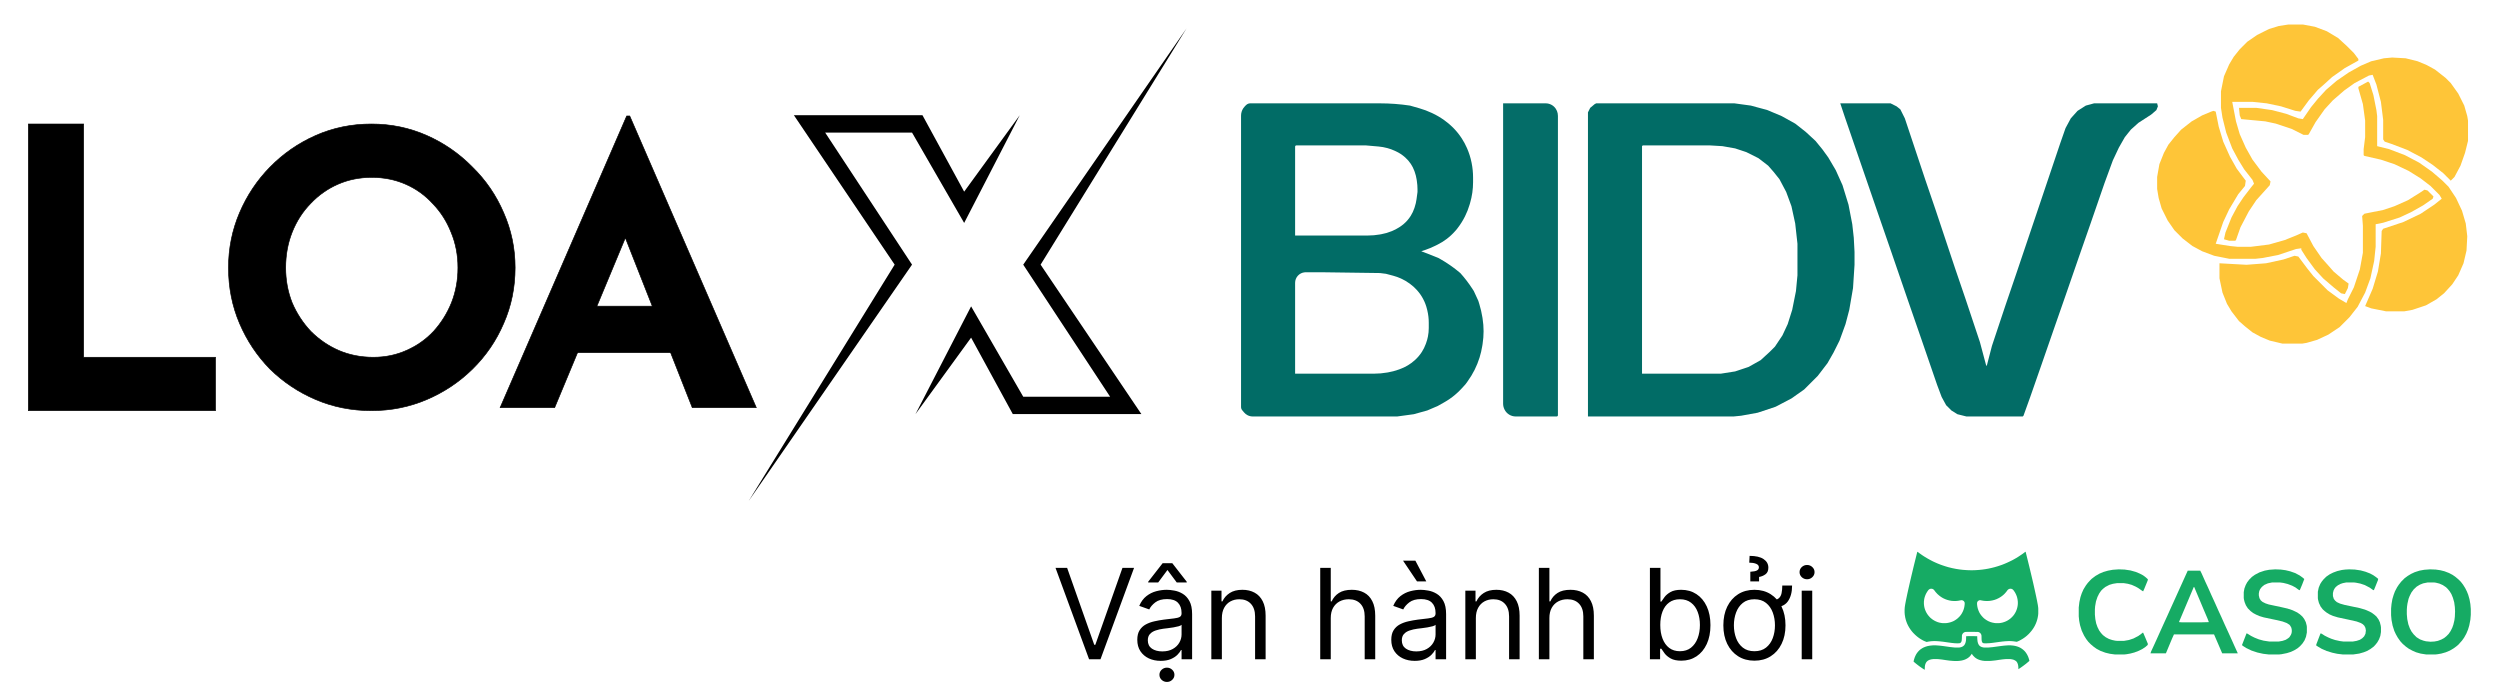 <svg width="529" height="147" viewBox="0 0 529 147" fill="none" xmlns="http://www.w3.org/2000/svg">
<path d="M195.192 24.378H167.985L189.309 55.997L158.426 105.999L192.986 55.997L174.603 28.055H192.986L204.016 47.173L215.781 24.378L204.016 40.556L195.192 24.378Z" fill="black"/>
<path d="M214.309 87.621L241.516 87.621L220.191 56.002L251.075 6L216.515 56.002L234.898 83.944L216.515 83.944L205.485 64.826L193.72 87.621L205.485 71.444L214.309 87.621Z" fill="black"/>
<path d="M6 26.242H17.694V75.599H45.598V86.89H6V26.242Z" fill="black"/>
<path d="M48.35 56.647C48.35 52.561 49.129 48.69 50.688 45.033C52.248 41.377 54.398 38.151 57.14 35.356C59.936 32.506 63.162 30.275 66.818 28.662C70.474 27.049 74.399 26.242 78.593 26.242C82.733 26.242 86.631 27.049 90.287 28.662C93.943 30.275 97.169 32.506 99.965 35.356C102.814 38.151 105.018 41.377 106.578 45.033C108.191 48.69 108.997 52.561 108.997 56.647C108.997 60.84 108.191 64.765 106.578 68.421C105.018 72.077 102.814 75.303 99.965 78.099C97.169 80.841 93.943 82.992 90.287 84.551C86.631 86.11 82.733 86.89 78.593 86.89C74.399 86.89 70.474 86.11 66.818 84.551C63.162 82.992 59.936 80.841 57.14 78.099C54.398 75.303 52.248 72.077 50.688 68.421C49.129 64.765 48.35 60.84 48.35 56.647ZM60.447 56.647C60.447 59.281 60.904 61.755 61.818 64.066C62.786 66.325 64.103 68.341 65.77 70.115C67.49 71.835 69.453 73.18 71.657 74.147C73.915 75.115 76.361 75.599 78.996 75.599C81.523 75.599 83.862 75.115 86.012 74.147C88.217 73.18 90.125 71.835 91.738 70.115C93.351 68.341 94.615 66.325 95.529 64.066C96.443 61.755 96.9 59.281 96.9 56.647C96.9 53.959 96.416 51.458 95.448 49.147C94.534 46.835 93.244 44.818 91.577 43.098C89.964 41.324 88.055 39.953 85.851 38.985C83.647 38.017 81.254 37.533 78.673 37.533C76.093 37.533 73.7 38.017 71.496 38.985C69.291 39.953 67.356 41.324 65.689 43.098C64.022 44.818 62.732 46.835 61.818 49.147C60.904 51.458 60.447 53.959 60.447 56.647Z" fill="black"/>
<path d="M105.834 86.245L132.609 24.549H133.254L160.03 86.245H146.481L129.383 42.856L137.851 37.049L117.367 86.245H105.834ZM124.141 64.792H141.964L146.077 74.631H120.512L124.141 64.792Z" fill="black"/>
<path d="M6 26.242H17.694V75.599H45.598V86.89H6V26.242Z" stroke="black" stroke-width="0.134"/>
<path d="M48.35 56.647C48.35 52.561 49.129 48.69 50.688 45.033C52.248 41.377 54.398 38.151 57.14 35.356C59.936 32.506 63.162 30.275 66.818 28.662C70.474 27.049 74.399 26.242 78.593 26.242C82.733 26.242 86.631 27.049 90.287 28.662C93.943 30.275 97.169 32.506 99.965 35.356C102.814 38.151 105.018 41.377 106.578 45.033C108.191 48.69 108.997 52.561 108.997 56.647C108.997 60.84 108.191 64.765 106.578 68.421C105.018 72.077 102.814 75.303 99.965 78.099C97.169 80.841 93.943 82.992 90.287 84.551C86.631 86.11 82.733 86.89 78.593 86.89C74.399 86.89 70.474 86.11 66.818 84.551C63.162 82.992 59.936 80.841 57.14 78.099C54.398 75.303 52.248 72.077 50.688 68.421C49.129 64.765 48.35 60.84 48.35 56.647ZM60.447 56.647C60.447 59.281 60.904 61.755 61.818 64.066C62.786 66.325 64.103 68.341 65.77 70.115C67.49 71.835 69.453 73.18 71.657 74.147C73.915 75.115 76.361 75.599 78.996 75.599C81.523 75.599 83.862 75.115 86.012 74.147C88.217 73.18 90.125 71.835 91.738 70.115C93.351 68.341 94.615 66.325 95.529 64.066C96.443 61.755 96.9 59.281 96.9 56.647C96.9 53.959 96.416 51.458 95.448 49.147C94.534 46.835 93.244 44.818 91.577 43.098C89.964 41.324 88.055 39.953 85.851 38.985C83.647 38.017 81.254 37.533 78.673 37.533C76.093 37.533 73.7 38.017 71.496 38.985C69.291 39.953 67.356 41.324 65.689 43.098C64.022 44.818 62.732 46.835 61.818 49.147C60.904 51.458 60.447 53.959 60.447 56.647Z" stroke="black" stroke-width="0.134"/>
<path d="M105.834 86.245L132.609 24.549H133.254L160.03 86.245H146.481L129.383 42.856L137.851 37.049L117.367 86.245H105.834ZM124.141 64.792H141.964L146.077 74.631H120.512L124.141 64.792Z" stroke="black" stroke-width="0.134"/>
<path d="M264.158 21.932C264.287 21.889 264.421 21.867 264.557 21.867H291.964C294.103 21.867 296.239 22.027 298.355 22.344L300.336 22.91C301.238 23.168 302.118 23.498 302.967 23.898L303.101 23.961C303.961 24.365 304.782 24.846 305.555 25.398L305.663 25.476C306.298 25.929 306.896 26.436 307.448 26.988C308.162 27.702 308.799 28.492 309.345 29.342C309.751 29.972 310.105 30.634 310.405 31.32L310.426 31.368C310.852 32.34 311.171 33.356 311.379 34.397L311.398 34.488C311.6 35.499 311.702 36.528 311.702 37.559V38.549C311.702 39.291 311.649 40.032 311.544 40.767C311.438 41.513 311.277 42.251 311.065 42.974L310.969 43.298C310.717 44.157 310.388 44.992 309.988 45.792C309.543 46.683 309.011 47.527 308.4 48.312L308.206 48.561L307.937 48.869C307.377 49.509 306.751 50.09 306.07 50.6C305.483 51.041 304.857 51.427 304.201 51.756L303.766 51.973C303.02 52.346 302.248 52.666 301.457 52.93L300.738 53.169L302.01 53.646L304.393 54.599L304.577 54.703C306.146 55.585 307.627 56.614 309.001 57.777C309.953 58.834 310.817 59.967 311.587 61.164L311.861 61.59L312.814 63.656L313.023 64.333C313.307 65.257 313.525 66.201 313.676 67.156L313.716 67.406C313.856 68.294 313.926 69.192 313.926 70.091C313.926 70.99 313.856 71.888 313.716 72.775L313.648 73.207C313.516 74.042 313.323 74.865 313.071 75.671C312.794 76.558 312.445 77.423 312.03 78.253C311.601 79.111 311.101 79.934 310.537 80.71L310.113 81.293L309.413 82.07C308.927 82.611 308.403 83.115 307.845 83.58C307.134 84.172 306.371 84.699 305.564 85.152L304.234 85.901L302.01 86.854L299.15 87.648L295.654 88.125H265.076C264.705 88.125 264.338 88.038 264.006 87.872C263.71 87.725 263.449 87.517 263.237 87.264L262.838 86.785C262.789 86.725 262.746 86.66 262.711 86.59C262.641 86.45 262.605 86.296 262.605 86.139V24.479C262.605 23.916 262.771 23.365 263.083 22.897L263.093 22.883C263.191 22.736 263.303 22.599 263.428 22.474L263.665 22.237C263.804 22.098 263.972 21.994 264.158 21.932ZM274.316 30.765C274.244 30.765 274.175 30.794 274.124 30.845C274.073 30.896 274.045 30.965 274.045 31.037V49.832H289.516C290.323 49.832 291.128 49.762 291.922 49.621L292.287 49.557C293.046 49.423 293.789 49.206 294.501 48.909L294.619 48.86C295.096 48.661 295.555 48.422 295.992 48.144L296.17 48.031C296.776 47.645 297.325 47.173 297.798 46.633C298.063 46.33 298.303 46.007 298.516 45.666C298.831 45.161 299.086 44.622 299.274 44.058L299.344 43.846C299.532 43.283 299.666 42.704 299.744 42.116L299.944 40.617V40.101C299.944 39.492 299.898 38.885 299.805 38.283L299.753 37.948C299.669 37.398 299.53 36.858 299.34 36.334L299.278 36.163C299.087 35.638 298.834 35.139 298.525 34.674C298.201 34.189 297.818 33.746 297.384 33.355L297.317 33.294C296.741 32.776 296.091 32.348 295.388 32.024L295.116 31.898C294.628 31.673 294.122 31.489 293.604 31.347L293.543 31.331C292.939 31.166 292.321 31.056 291.698 31.002L288.98 30.765H274.316ZM276.11 57.618C274.945 57.708 274.045 58.679 274.045 59.849V79.068H290.761C291.691 79.068 292.619 78.987 293.534 78.826L293.789 78.78C294.501 78.655 295.202 78.469 295.883 78.226L296.2 78.113C296.788 77.903 297.353 77.635 297.889 77.314L297.914 77.299C298.419 76.996 298.893 76.645 299.331 76.251L299.407 76.183C299.974 75.672 300.469 75.087 300.879 74.444C301.208 73.927 301.48 73.375 301.689 72.8L301.769 72.579C301.929 72.139 302.056 71.688 302.147 71.229C302.267 70.631 302.327 70.022 302.327 69.412V68.29C302.327 67.428 302.228 66.569 302.03 65.73L301.973 65.488C301.786 64.694 301.496 63.927 301.109 63.209C300.757 62.556 300.329 61.947 299.833 61.396L299.817 61.378C299.373 60.885 298.879 60.44 298.343 60.05L298.255 59.986C297.687 59.574 297.08 59.219 296.442 58.929C295.917 58.691 295.374 58.497 294.818 58.348L293.271 57.936L291.999 57.777L280.4 57.618H276.11Z" fill="#016C66"/>
<path d="M337.76 21.867H366.996L370.491 22.344L373.987 23.297L377.006 24.569L379.866 26.157L382.09 27.905L384.156 29.812L385.586 31.56L386.857 33.308L388.446 36.009L389.876 39.187L391.147 43.318L391.941 47.449L392.259 50.309L392.418 53.328V56.029L392.1 60.955L391.306 65.562L390.511 68.581L389.24 72.077L387.969 74.619L386.698 76.844L384.632 79.545L381.772 82.405L379.071 84.312L375.735 86.059L371.921 87.331L368.426 87.966L366.837 88.125H336.012V23.774L336.488 22.821L337.442 22.026L337.76 21.867ZM347.611 30.765L347.452 30.924V79.068H364.136L367.154 78.592L370.014 77.638L372.557 76.208L374.463 74.46L375.576 73.348L377.165 70.965L378.277 68.581L379.23 65.562L380.025 61.59L380.342 58.254V51.58L379.866 47.29L379.071 43.636L377.959 40.617L376.529 37.915L375.258 36.327L374.146 35.055L372.08 33.467L369.538 32.195L367.154 31.401L364.453 30.924L361.752 30.765H347.611Z" fill="#016C66"/>
<path d="M389.4 21.867H400.045L401.316 22.503L402.111 23.139L403.064 25.045L407.354 37.915L409.579 44.43L413.71 56.824L415.934 63.338L418.953 72.395L420.225 77.162L420.383 77.479L421.496 73.189L424.356 64.609L426.58 58.095L430.87 45.383L435.955 30.289L437.067 27.111L438.179 25.045L439.609 23.456L441.357 22.344L443.105 21.867H456.452L456.611 22.503L456.293 23.297L455.181 24.251L452.479 25.999L450.891 27.429L449.619 29.017L448.348 31.242L447.077 33.943L445.329 38.71L442.31 47.449L439.927 54.281L437.067 62.544L434.684 69.376L431.982 77.162L429.599 83.994L428.169 87.966L428.01 88.125H416.093L414.187 87.648L412.916 86.854L411.803 85.742L410.85 83.994L409.897 81.452L406.56 71.759L403.7 63.497L400.204 53.328L397.185 44.589L393.849 34.897L390.353 24.727L389.4 21.867Z" fill="#026C66"/>
<path d="M318.058 21.867H327.072C327.516 21.867 327.953 21.983 328.339 22.204C328.683 22.401 328.977 22.675 329.197 23.005L329.208 23.022C329.399 23.309 329.533 23.63 329.6 23.969L329.604 23.986C329.639 24.162 329.657 24.341 329.657 24.521V87.854C329.657 87.926 329.628 87.995 329.577 88.046C329.526 88.097 329.457 88.125 329.385 88.125H320.721C320.226 88.125 319.742 87.986 319.323 87.724C318.911 87.467 318.578 87.101 318.361 86.667L318.348 86.639C318.157 86.258 318.058 85.838 318.058 85.411V21.867Z" fill="#046D68"/>
<path d="M513.017 40.139L513.653 40.298L514.924 41.569L514.765 42.046L512.699 43.476L510.157 44.906L507.774 46.018L504.278 47.13L502.689 47.448V52.215L502.371 55.234L501.577 58.888L500.465 61.907L498.876 64.926L497.128 67.15L495.062 69.216L492.679 70.805L490.296 71.917L488.071 72.553L487.118 72.712H482.987L480.285 72.076L478.379 71.282L476.631 70.328L475.042 69.057L473.771 67.945L472.182 65.879L471.229 64.29L470.275 61.907L469.64 58.888V55.71L475.36 56.028L479.491 55.71L483.145 54.916L485.529 54.121L486.323 54.28L488.23 56.822L489.501 58.411L492.52 61.43L494.903 63.178L496.492 64.132L496.81 63.337L498.081 60.795L499.352 56.981L499.988 53.486V47.766L499.829 45.7L500.306 45.223L504.278 44.429L506.661 43.635L509.521 42.363L512.064 40.775L513.017 40.139Z" fill="#FEC538"/>
<path d="M468.368 23.457L468.845 23.616L469.48 26.794L470.434 29.972L471.864 33.15L473.294 35.692L475.2 38.234L475.041 39.346L473.611 41.094L471.705 44.272L470.434 46.973L468.845 51.581L471.864 52.058L473.453 52.217H476.313L480.126 51.74L483.463 50.787L485.846 49.833L487.276 49.198L488.071 49.356L489.501 52.058L491.248 54.6L492.678 56.189L493.791 57.46L495.856 59.208L496.968 60.002L496.81 60.956L496.174 62.227L495.38 62.068L493.791 60.797L491.566 58.89L489.818 56.983L488.071 54.6L486.958 52.852V52.534L485.846 52.693L482.033 53.964L478.696 54.6L477.266 54.759H471.705L468.527 54.123L465.985 53.17L463.919 52.058L461.854 50.469L460.106 48.721L458.676 46.655L457.405 44.113L456.769 41.889L456.451 39.982V37.44L456.928 34.739L457.881 32.355L458.835 30.607L460.106 29.018L461.536 27.43L463.76 25.682L465.985 24.411L467.891 23.616L468.368 23.457Z" fill="#FEC538"/>
<path d="M484.257 5.184H487.276L489.818 5.661L492.361 6.614L494.744 8.044L496.651 9.792L498.081 11.222L499.034 12.493V12.811L496.174 14.399L493.473 16.306L491.725 17.895L490.454 19.007L488.547 21.232L486.8 23.615L485.687 23.456L482.668 22.503L479.649 21.867L476.631 21.55H472.34L473.135 25.681L473.929 28.382L475.201 31.242L476.631 33.784L478.537 36.327L480.444 38.392L480.285 39.187L477.425 42.364L475.836 44.748L474.088 48.084L473.135 50.786L472.976 50.944H471.705L470.593 50.627L470.91 49.197L472.182 46.019L473.453 43.636L474.724 41.729L476.313 39.663L476.948 38.869L476.631 38.074L474.883 35.85L473.612 33.784L472.34 31.401L471.069 28.064L470.275 24.886L469.957 22.821V19.325L470.593 16.147L471.705 13.605L472.658 12.016L473.929 10.427L475.518 8.838L477.584 7.408L480.126 6.137L482.192 5.502L484.257 5.184Z" fill="#FEC538"/>
<path d="M501.1 17.26L501.418 17.578L502.212 20.12L502.848 23.298L503.007 24.569V30.925L505.549 31.56L508.885 32.831L511.904 34.42L514.606 36.327L516.83 38.234L518.101 39.505L519.69 41.888L520.961 44.589L521.756 47.29L522.073 49.992L521.915 53.011L521.279 55.712L520.167 58.254L518.896 60.161L517.148 62.067L515.559 63.338L513.334 64.61L510.474 65.563L508.727 65.881H504.913L501.735 65.245L500.464 64.769L502.053 61.114L503.165 57.459L503.801 53.646L503.96 48.879L504.278 48.403L508.568 46.973L512.222 45.225L515.082 43.318L516.671 42.047L516.194 41.253L514.288 39.346L512.222 37.757L509.68 36.168L506.661 34.738L503.801 33.785L500.305 32.99L500.146 32.831V31.56L500.464 29.018V25.522L499.988 22.027L499.034 18.69V18.372L501.1 17.26Z" fill="#FEC538"/>
<path d="M506.184 12.174L509.044 12.333L511.587 12.969L513.493 13.763L515.241 14.716L517.466 16.464L518.578 17.576L520.167 19.801L521.438 22.343L522.073 24.568L522.232 25.521V29.811L521.597 32.353L520.643 35.054L519.372 37.438L518.578 38.232L516.989 36.643L514.764 34.895L512.381 33.307L509.362 31.718L506.025 30.447L504.595 29.97L504.278 29.493V25.362L503.801 21.549L502.848 17.894L502.053 15.829L501.259 15.988L498.24 17.576L496.015 19.165L493.632 21.231L491.884 23.138L489.977 25.839L488.547 28.381L488.389 28.54H487.435L484.893 27.269L481.556 26.157L479.332 25.68L474.247 25.203L473.929 24.409L473.771 22.82H477.425L480.762 23.297L483.781 24.091L486.323 25.044L487.276 25.203L489.024 22.661L490.454 20.913L492.202 19.006L494.426 17.1L496.969 15.352L499.511 13.922L501.735 12.969L504.437 12.333L506.184 12.174Z" fill="#FEC538"/>
<path d="M225.801 120.154L231.544 136.439H231.771L237.514 120.154H239.97L232.866 139.499H230.448L223.345 120.154H225.801ZM245.6 139.839C244.68 139.839 243.846 139.666 243.096 139.32C242.347 138.967 241.752 138.46 241.311 137.799C240.87 137.131 240.65 136.325 240.65 135.381C240.65 134.549 240.814 133.875 241.141 133.359C241.469 132.836 241.906 132.427 242.454 132.131C243.002 131.835 243.607 131.615 244.268 131.47C244.935 131.319 245.606 131.199 246.28 131.111C247.161 130.998 247.876 130.913 248.424 130.856C248.978 130.793 249.381 130.689 249.633 130.544C249.891 130.399 250.02 130.147 250.02 129.789V129.713C250.02 128.781 249.765 128.057 249.255 127.54C248.752 127.024 247.986 126.766 246.96 126.766C245.896 126.766 245.061 126.999 244.457 127.465C243.852 127.931 243.427 128.428 243.181 128.957L241.066 128.202C241.443 127.32 241.947 126.634 242.577 126.142C243.213 125.645 243.906 125.299 244.655 125.103C245.411 124.902 246.154 124.801 246.884 124.801C247.35 124.801 247.886 124.858 248.49 124.971C249.101 125.078 249.69 125.302 250.257 125.642C250.83 125.982 251.305 126.495 251.683 127.181C252.061 127.868 252.25 128.787 252.25 129.94V139.499H250.02V137.534H249.907C249.756 137.849 249.504 138.186 249.151 138.545C248.799 138.904 248.33 139.209 247.744 139.461C247.158 139.713 246.444 139.839 245.6 139.839ZM245.94 137.837C246.821 137.837 247.564 137.663 248.169 137.317C248.78 136.971 249.24 136.524 249.548 135.976C249.863 135.428 250.02 134.852 250.02 134.247V132.207C249.926 132.32 249.718 132.424 249.397 132.518C249.082 132.607 248.717 132.685 248.301 132.755C247.892 132.818 247.492 132.874 247.102 132.925C246.717 132.969 246.406 133.006 246.166 133.038C245.587 133.114 245.046 133.236 244.542 133.406C244.044 133.57 243.641 133.819 243.333 134.153C243.03 134.48 242.879 134.927 242.879 135.494C242.879 136.268 243.166 136.854 243.739 137.251C244.318 137.641 245.052 137.837 245.94 137.837ZM249 123.252L247.035 120.607L245.071 123.252H242.955V123.101L246.015 119.171H248.056L251.116 123.101V123.252H249ZM246.922 144.298C246.488 144.298 246.113 144.15 245.798 143.854C245.489 143.558 245.335 143.202 245.335 142.786C245.335 142.371 245.489 142.015 245.798 141.719C246.113 141.423 246.488 141.275 246.922 141.275C247.357 141.275 247.728 141.423 248.037 141.719C248.352 142.015 248.509 142.371 248.509 142.786C248.509 143.202 248.352 143.558 248.037 143.854C247.728 144.15 247.357 144.298 246.922 144.298ZM258.548 130.771V139.499H256.319V124.99H258.472V127.257H258.661C259.001 126.52 259.518 125.928 260.21 125.481C260.903 125.028 261.797 124.801 262.893 124.801C263.875 124.801 264.735 125.003 265.472 125.406C266.209 125.802 266.782 126.407 267.191 127.219C267.6 128.025 267.805 129.045 267.805 130.28V139.499H265.576V130.431C265.576 129.291 265.28 128.403 264.688 127.767C264.096 127.125 263.283 126.804 262.251 126.804C261.539 126.804 260.903 126.958 260.343 127.266C259.788 127.575 259.351 128.025 259.03 128.617C258.708 129.209 258.548 129.927 258.548 130.771ZM281.589 130.771V139.499H279.36V120.154H281.589V127.257H281.778C282.118 126.508 282.628 125.912 283.308 125.472C283.995 125.025 284.908 124.801 286.048 124.801C287.036 124.801 287.902 124.999 288.645 125.396C289.388 125.787 289.965 126.388 290.374 127.2C290.789 128.006 290.997 129.033 290.997 130.28V139.499H288.768V130.431C288.768 129.278 288.469 128.387 287.871 127.758C287.279 127.122 286.457 126.804 285.405 126.804C284.675 126.804 284.02 126.958 283.44 127.266C282.867 127.575 282.414 128.025 282.08 128.617C281.753 129.209 281.589 129.927 281.589 130.771ZM299.345 139.839C298.426 139.839 297.591 139.666 296.842 139.32C296.093 138.967 295.498 138.46 295.057 137.799C294.616 137.131 294.395 136.325 294.395 135.381C294.395 134.549 294.559 133.875 294.887 133.359C295.214 132.836 295.652 132.427 296.2 132.131C296.748 131.835 297.352 131.615 298.013 131.47C298.681 131.319 299.351 131.199 300.025 131.111C300.907 130.998 301.622 130.913 302.17 130.856C302.724 130.793 303.127 130.689 303.379 130.544C303.637 130.399 303.766 130.147 303.766 129.789V129.713C303.766 128.781 303.511 128.057 303.001 127.54C302.497 127.024 301.732 126.766 300.705 126.766C299.641 126.766 298.807 126.999 298.202 127.465C297.598 127.931 297.173 128.428 296.927 128.957L294.811 128.202C295.189 127.32 295.693 126.634 296.322 126.142C296.958 125.645 297.651 125.299 298.401 125.103C299.156 124.902 299.899 124.801 300.63 124.801C301.096 124.801 301.631 124.858 302.236 124.971C302.847 125.078 303.435 125.302 304.002 125.642C304.575 125.982 305.051 126.495 305.428 127.181C305.806 127.868 305.995 128.787 305.995 129.94V139.499H303.766V137.534H303.653C303.501 137.849 303.25 138.186 302.897 138.545C302.544 138.904 302.075 139.209 301.489 139.461C300.904 139.713 300.189 139.839 299.345 139.839ZM299.685 137.837C300.567 137.837 301.31 137.663 301.915 137.317C302.525 136.971 302.985 136.524 303.294 135.976C303.608 135.428 303.766 134.852 303.766 134.247V132.207C303.671 132.32 303.464 132.424 303.142 132.518C302.828 132.607 302.462 132.685 302.047 132.755C301.637 132.818 301.238 132.874 300.847 132.925C300.463 132.969 300.151 133.006 299.912 133.038C299.333 133.114 298.791 133.236 298.287 133.406C297.79 133.57 297.387 133.819 297.078 134.153C296.776 134.48 296.625 134.927 296.625 135.494C296.625 136.268 296.911 136.854 297.484 137.251C298.064 137.641 298.797 137.837 299.685 137.837ZM299.836 123.025L296.889 118.642H299.496L301.801 123.025H299.836ZM312.293 130.771V139.499H310.064V124.99H312.218V127.257H312.407C312.747 126.52 313.263 125.928 313.956 125.481C314.649 125.028 315.543 124.801 316.638 124.801C317.621 124.801 318.48 125.003 319.217 125.406C319.954 125.802 320.527 126.407 320.936 127.219C321.346 128.025 321.55 129.045 321.55 130.28V139.499H319.321V130.431C319.321 129.291 319.025 128.403 318.433 127.767C317.841 127.125 317.029 126.804 315.996 126.804C315.285 126.804 314.649 126.958 314.088 127.266C313.534 127.575 313.096 128.025 312.775 128.617C312.454 129.209 312.293 129.927 312.293 130.771ZM327.853 130.771V139.499H325.624V120.154H327.853V127.257H328.042C328.382 126.508 328.892 125.912 329.572 125.472C330.259 125.025 331.172 124.801 332.312 124.801C333.3 124.801 334.166 124.999 334.909 125.396C335.653 125.787 336.229 126.388 336.638 127.2C337.054 128.006 337.262 129.033 337.262 130.28V139.499H335.032V130.431C335.032 129.278 334.733 128.387 334.135 127.758C333.543 127.122 332.721 126.804 331.669 126.804C330.939 126.804 330.284 126.958 329.705 127.266C329.132 127.575 328.678 128.025 328.344 128.617C328.017 129.209 327.853 129.927 327.853 130.771ZM349.123 139.499V120.154H351.353V127.295H351.542C351.705 127.043 351.932 126.722 352.222 126.331C352.518 125.935 352.94 125.582 353.487 125.273C354.042 124.958 354.791 124.801 355.736 124.801C356.957 124.801 358.034 125.106 358.966 125.717C359.898 126.328 360.625 127.194 361.148 128.315C361.671 129.436 361.932 130.758 361.932 132.282C361.932 133.819 361.671 135.151 361.148 136.278C360.625 137.399 359.901 138.268 358.976 138.885C358.05 139.496 356.982 139.801 355.773 139.801C354.841 139.801 354.095 139.647 353.535 139.338C352.974 139.024 352.543 138.668 352.241 138.271C351.938 137.868 351.705 137.534 351.542 137.27H351.277V139.499H349.123ZM351.315 132.244C351.315 133.34 351.475 134.307 351.797 135.144C352.118 135.976 352.587 136.627 353.204 137.1C353.821 137.566 354.577 137.799 355.471 137.799C356.403 137.799 357.181 137.553 357.804 137.062C358.434 136.564 358.906 135.897 359.221 135.059C359.542 134.216 359.703 133.277 359.703 132.244C359.703 131.224 359.545 130.305 359.231 129.486C358.922 128.661 358.453 128.01 357.823 127.531C357.2 127.046 356.416 126.804 355.471 126.804C354.564 126.804 353.802 127.033 353.185 127.493C352.568 127.947 352.102 128.583 351.787 129.401C351.472 130.214 351.315 131.161 351.315 132.244ZM377.131 123.894H379.209C379.209 125.33 378.894 126.47 378.264 127.314C377.641 128.157 376.545 128.579 374.977 128.579V126.992C375.607 126.992 376.073 126.863 376.375 126.605C376.684 126.347 376.885 125.985 376.98 125.519C377.08 125.053 377.131 124.511 377.131 123.894ZM371.237 139.801C369.927 139.801 368.777 139.49 367.789 138.866C366.806 138.243 366.038 137.371 365.484 136.25C364.936 135.129 364.662 133.819 364.662 132.32C364.662 130.809 364.936 129.489 365.484 128.362C366.038 127.235 366.806 126.36 367.789 125.736C368.777 125.113 369.927 124.801 371.237 124.801C372.546 124.801 373.692 125.113 374.675 125.736C375.664 126.36 376.432 127.235 376.98 128.362C377.534 129.489 377.811 130.809 377.811 132.32C377.811 133.819 377.534 135.129 376.98 136.25C376.432 137.371 375.664 138.243 374.675 138.866C373.692 139.49 372.546 139.801 371.237 139.801ZM371.237 137.799C372.231 137.799 373.05 137.544 373.692 137.034C374.335 136.524 374.81 135.853 375.119 135.022C375.427 134.19 375.582 133.29 375.582 132.32C375.582 131.35 375.427 130.447 375.119 129.609C374.81 128.771 374.335 128.095 373.692 127.578C373.05 127.062 372.231 126.804 371.237 126.804C370.242 126.804 369.423 127.062 368.781 127.578C368.138 128.095 367.663 128.771 367.354 129.609C367.046 130.447 366.891 131.35 366.891 132.32C366.891 133.29 367.046 134.19 367.354 135.022C367.663 135.853 368.138 136.524 368.781 137.034C369.423 137.544 370.242 137.799 371.237 137.799ZM372.219 123.025H370.367V120.985C371.029 120.947 371.495 120.856 371.765 120.711C372.043 120.566 372.181 120.342 372.181 120.04C372.181 119.7 371.983 119.451 371.586 119.294C371.189 119.137 370.708 119.058 370.141 119.058L370.216 117.622C371.52 117.622 372.505 117.849 373.173 118.302C373.847 118.756 374.184 119.36 374.184 120.116C374.184 120.758 373.979 121.227 373.57 121.523C373.16 121.819 372.71 122.005 372.219 122.081V123.025ZM381.24 139.499V124.99H383.469V139.499H381.24ZM382.373 122.572C381.939 122.572 381.564 122.424 381.249 122.128C380.941 121.832 380.786 121.476 380.786 121.06C380.786 120.645 380.941 120.289 381.249 119.993C381.564 119.697 381.939 119.549 382.373 119.549C382.808 119.549 383.179 119.697 383.488 119.993C383.803 120.289 383.96 120.645 383.96 121.06C383.96 121.476 383.803 121.832 383.488 122.128C383.179 122.424 382.808 122.572 382.373 122.572Z" fill="black"/>
<path d="M405.715 116.75L405.834 116.818L406.125 117.041L406.364 117.211L406.706 117.451L407.013 117.656L407.338 117.861L407.765 118.117L408.124 118.322L408.534 118.544L408.996 118.784L409.474 119.006L410.021 119.245L410.585 119.467L411.012 119.621L411.628 119.826L412.26 120.014L413.097 120.219L413.866 120.373L414.618 120.493L415.353 120.578L416.054 120.629L416.344 120.646L416.994 120.664H417.421L418.002 120.646L418.771 120.595L419.438 120.527L420.155 120.424L420.737 120.322L421.437 120.168L422.052 120.014L422.804 119.792L423.608 119.519L424.172 119.296L424.65 119.091L425.06 118.903L425.487 118.698L425.829 118.527L426.205 118.322L426.65 118.066L427.094 117.792L427.863 117.28L428.171 117.058L428.529 116.784L428.615 116.75L428.649 116.853L428.957 118.1L429.367 119.758L429.572 120.612L429.982 122.338L430.256 123.518L430.512 124.663L430.649 125.278L430.837 126.149L431.025 127.055L431.213 128.046L431.281 128.559L431.298 128.781V129.824L431.264 130.183L431.195 130.593L431.11 130.986L430.973 131.447L430.802 131.909L430.58 132.387L430.409 132.695L430.204 133.02L429.999 133.31L429.828 133.532L429.623 133.771L429.504 133.908L429.418 134.011H429.384L429.35 134.079L429.213 134.216L429.076 134.335L428.94 134.472L428.752 134.626L428.495 134.831L428.205 135.036L427.914 135.224L427.555 135.429L427.265 135.583L426.923 135.737L426.735 135.805L426.496 135.771L426.051 135.703L425.658 135.668L425.334 135.651H425.043L424.36 135.686L423.796 135.737L422.992 135.839L421.625 136.027L420.959 136.096L420.309 136.13H419.967L419.677 136.096L419.54 136.027L419.438 135.908L419.369 135.737L419.318 135.498L419.301 135.292L419.284 134.489L419.233 134.284L419.147 134.113L418.993 133.925L418.805 133.806L418.634 133.737L418.532 133.72L417.489 133.703H416.293L415.866 133.72L415.695 133.771L415.507 133.874L415.353 134.011L415.216 134.233L415.165 134.37L415.148 134.455L415.131 135.053L415.097 135.515L415.046 135.737L414.943 135.925L414.806 136.044L414.67 136.096L414.601 136.113L414.208 136.13L413.678 136.113L412.978 136.044L412.226 135.942L411.149 135.788L410.363 135.703L409.833 135.668L409.423 135.651H409.184L408.603 135.686L408.107 135.754L407.765 135.822L407.663 135.839L407.236 135.668L406.911 135.515L406.518 135.292L406.193 135.087L405.885 134.865L405.646 134.677L405.407 134.472L405.202 134.284L404.826 133.908L404.706 133.771L404.518 133.549L404.296 133.259L404.023 132.849L403.766 132.404L403.561 131.977L403.407 131.584L403.271 131.174L403.151 130.695L403.049 130.063L403.014 129.602V128.952L403.049 128.474L403.134 127.91L403.288 127.089L403.595 125.62L403.8 124.697L404.091 123.415L404.416 122.014L404.621 121.159L404.86 120.151L405.099 119.177L405.663 116.904L405.715 116.75ZM408.551 124.577L408.346 124.628L408.158 124.748L408.022 124.885L407.817 125.175L407.612 125.517L407.475 125.791L407.338 126.132L407.236 126.457L407.167 126.748L407.099 127.294V127.807L407.15 128.251L407.236 128.662L407.355 129.038L407.492 129.362L407.629 129.636L407.817 129.943L407.987 130.183L408.193 130.422L408.346 130.593L408.483 130.729L408.671 130.883L408.842 131.02L409.064 131.174L409.355 131.345L409.628 131.481L410.004 131.635L410.346 131.738L410.79 131.823L411.081 131.857H411.747L412.157 131.806L412.619 131.704L413.029 131.567L413.354 131.43L413.661 131.259L413.918 131.088L414.191 130.883L414.413 130.678L414.67 130.422L414.823 130.234L415.011 129.978L415.148 129.755L415.353 129.362L415.524 128.918L415.644 128.457L415.712 127.995L415.729 127.807V127.568L415.678 127.397L415.558 127.209L415.37 127.072L415.165 127.004H414.994L414.345 127.124L414.037 127.158L413.713 127.175H413.49L412.961 127.141L412.482 127.055L412.038 126.936L411.696 126.816L411.269 126.628L410.927 126.44L410.568 126.201L410.346 126.03L410.107 125.825L409.902 125.637L409.782 125.5L409.577 125.278L409.32 124.936L409.201 124.799L409.081 124.697L408.91 124.611L408.722 124.577H408.551ZM425.317 124.577L425.112 124.628L424.941 124.731L424.821 124.833L424.633 125.09L424.513 125.244L424.325 125.466L424.257 125.534V125.568H424.223V125.603H424.189L424.086 125.722L424.052 125.739V125.773L423.984 125.808L423.796 125.979L423.505 126.201L423.249 126.372L422.924 126.56L422.463 126.782L422.035 126.936L421.574 127.055L421.061 127.141L420.549 127.175H420.343L419.814 127.141L419.386 127.072L419.062 127.004H418.874L418.703 127.072L418.549 127.175L418.446 127.294L418.378 127.431L418.344 127.568V127.875L418.395 128.286L418.481 128.696L418.652 129.208L418.822 129.584L418.959 129.824L419.096 130.029L419.301 130.302L419.489 130.507L419.609 130.644L419.831 130.849L420.053 131.02L420.275 131.174L420.531 131.328L420.788 131.464L421.215 131.635L421.574 131.738L422.018 131.823L422.326 131.857H422.992L423.385 131.806L423.779 131.721L424.24 131.567L424.548 131.43L424.872 131.259L425.129 131.088L425.334 130.935L425.522 130.781L425.641 130.661L425.744 130.576L425.863 130.439L426.017 130.268L426.188 130.046L426.393 129.721L426.598 129.328L426.735 128.969L426.838 128.645L426.923 128.234L426.957 127.978L426.974 127.739V127.346L426.923 126.884L426.838 126.474L426.735 126.132L426.564 125.722L426.376 125.363L426.137 125.004L426 124.833L425.846 124.697L425.675 124.611L425.505 124.577H425.317Z" fill="#16AB64"/>
<path d="M416.447 134.61H417.712L418.378 134.627L418.395 135.191L418.446 135.703L418.532 136.062L418.617 136.267L418.72 136.455L418.874 136.643L419.079 136.797L419.335 136.917L419.694 137.002L419.831 137.019H420.719L421.642 136.934L423.539 136.677L424.137 136.609L424.872 136.558H425.505L426.034 136.609L426.41 136.677L426.803 136.78L427.179 136.917L427.47 137.053L427.726 137.207L427.966 137.378L428.136 137.515L428.359 137.72L428.529 137.908L428.7 138.13L428.854 138.369L428.991 138.609L429.162 138.968L429.281 139.309L429.401 139.719L429.418 139.839L429.23 140.01L429.042 140.164L428.803 140.369L428.564 140.557L428.205 140.83L427.897 141.052L427.658 141.223L427.299 141.463L427.128 141.582H427.094L427.077 141.104L427.043 140.83L426.974 140.523L426.872 140.266L426.769 140.095L426.667 139.976V139.942H426.633V139.907L426.564 139.873L426.393 139.754L426.12 139.617L425.812 139.531L425.522 139.48L425.351 139.463H424.411L423.83 139.514L423.061 139.617L422.275 139.737L421.471 139.822L421.01 139.856H419.985L419.438 139.788L419.01 139.685L418.703 139.583L418.361 139.429L418.088 139.258L417.865 139.087L417.507 138.728L417.319 138.472L417.25 138.352H417.216L417.096 138.54L416.908 138.78L416.772 138.933L416.635 139.053L416.396 139.241L416.071 139.429L415.78 139.566L415.422 139.685L415.063 139.771L414.584 139.839L414.396 139.856L413.935 139.873L413.337 139.856L412.533 139.788L411.884 139.702L410.859 139.549L410.209 139.48L409.97 139.463H409.064L408.688 139.514L408.346 139.6L408.073 139.719L407.885 139.839L407.68 140.027L407.56 140.198L407.424 140.471L407.355 140.711L407.304 140.967L407.27 141.719L407.184 141.685L406.74 141.394L406.364 141.138L406.125 140.967L405.766 140.694L405.612 140.574L405.373 140.386L405.151 140.198L404.963 140.044L404.928 140.01V139.89L405.031 139.48L405.168 139.07L405.304 138.762L405.441 138.489L405.646 138.164L405.8 137.976L406.005 137.737L406.244 137.515L406.466 137.344L406.791 137.139L407.048 137.002L407.475 136.831L407.885 136.712L408.329 136.626L408.791 136.575L409.013 136.558H409.662L410.38 136.609L411.115 136.695L412.687 136.917L413.49 137.002L413.695 137.019H414.567L414.926 136.951L415.165 136.865L415.353 136.763L415.524 136.626L415.644 136.507L415.798 136.25L415.9 135.994L415.986 135.635L416.02 135.293L416.037 134.627L416.447 134.61Z" fill="#16AB64"/>
<path d="M514.205 120.474L515.39 120.52L516.347 120.656L517.259 120.884L518.216 121.249L518.991 121.659L519.629 122.115L520.222 122.616L520.723 123.118L521.179 123.71L521.635 124.44L521.999 125.169L522.273 125.853L522.546 126.81L522.729 127.813L522.82 128.861V130.092L522.729 131.14L522.501 132.325L522.227 133.237L521.863 134.103L521.407 134.924L520.951 135.562L520.541 136.018L520.222 136.382L519.857 136.701L519.173 137.203L518.399 137.658L517.532 138.023L516.575 138.297L515.8 138.433L515.39 138.479H513.339L512.199 138.297L511.242 138.023L510.513 137.704L509.738 137.294L509.1 136.838L508.416 136.245L507.915 135.698L507.368 134.924L506.957 134.194L506.638 133.511L506.274 132.371L506.046 131.186L505.955 130.183V128.77L506.046 127.813L506.228 126.764L506.502 125.853L506.775 125.123L507.231 124.257L507.596 123.71L508.097 123.072L508.826 122.343L509.51 121.842L510.194 121.431L510.969 121.067L511.971 120.748L512.974 120.565L514.205 120.474ZM513.658 123.255L512.746 123.437L512.063 123.71L511.379 124.121L510.741 124.713L510.239 125.397L509.875 126.126L509.647 126.719L509.419 127.722L509.328 128.36L509.282 129.044V129.955L509.373 131.004L509.601 132.097L509.92 132.964L510.285 133.647L510.741 134.24L511.333 134.832L512.063 135.288L512.792 135.562L513.339 135.698L514.296 135.79L515.117 135.744L515.846 135.607L516.575 135.334L517.168 135.015L517.624 134.65L518.125 134.149L518.535 133.556L518.9 132.827L519.128 132.189L519.356 131.231L519.447 130.502L519.492 129.363L519.447 128.451L519.31 127.448L519.037 126.491L518.718 125.716L518.353 125.123L517.943 124.622L517.578 124.257L516.894 123.802L516.165 123.483L515.436 123.3L515.117 123.255H513.658Z" fill="#16AB64"/>
<path d="M462.926 120.748H465.569L465.888 121.386L466.618 123.027L467.21 124.303L467.94 125.944L468.714 127.63L469.444 129.271L470.036 130.548L470.766 132.189L471.541 133.875L472.224 135.379L472.817 136.701L473.501 138.205V138.251H470.219L469.398 136.337L468.532 134.331L468.487 134.24H460.008L459.598 135.151L459.006 136.564L458.322 138.205L458.276 138.251H455.04L455.177 137.841L455.769 136.564L456.453 135.06L457.046 133.738L457.912 131.824L458.641 130.229L459.233 128.907L459.917 127.403L462.515 121.659L462.926 120.748ZM464.202 124.212L461.102 131.55V131.642L461.695 131.687H465.706L467.393 131.642L467.119 130.912L466.207 128.77L465.615 127.357L464.749 125.306L464.293 124.212H464.202Z" fill="#16AB64"/>
<path d="M497.067 120.474L498.297 120.52L499.528 120.702L500.531 120.976L501.488 121.34L502.172 121.705L502.764 122.115L503.22 122.48L503.175 122.753L502.628 124.121L502.308 124.896L502.081 124.804L501.442 124.349L500.394 123.802L499.437 123.483L498.525 123.3L498.161 123.255H496.428L495.745 123.391L495.198 123.574L494.696 123.847L494.241 124.212L493.967 124.576L493.785 124.941L493.648 125.488V126.126L493.83 126.719L494.104 127.083L494.468 127.403L495.152 127.722L496.109 127.995L499.346 128.679L500.44 128.998L501.397 129.408L501.898 129.682L502.445 130.092L502.855 130.457L503.311 131.095L503.585 131.687L503.767 132.417L503.813 132.781V133.738L503.676 134.559L503.402 135.288L503.038 135.926L502.719 136.337L502.308 136.792L501.579 137.339L500.85 137.75L500.166 138.023L499.209 138.297L497.978 138.479H495.699L494.56 138.342L493.511 138.114L492.326 137.75L491.278 137.294L490.503 136.838L490.093 136.565L490.138 136.337L490.959 134.194L491.05 134.012L491.278 134.103L491.916 134.513L492.645 134.878L493.283 135.151L494.104 135.425L495.152 135.653L495.836 135.744H497.887L498.662 135.607L499.346 135.379L499.847 135.06L500.257 134.65L500.531 134.103L500.622 133.419L500.531 132.872L500.303 132.417L499.984 132.097L499.528 131.824L498.662 131.505L496.839 131.095L494.696 130.639L493.648 130.32L492.919 130.001L492.326 129.636L491.916 129.317L491.506 128.952L491.05 128.36L490.685 127.585L490.503 126.901L490.457 126.582V125.215L490.64 124.349L490.959 123.574L491.278 123.072L491.642 122.616L492.235 122.024L492.964 121.523L493.694 121.158L494.56 120.839L495.517 120.611L496.246 120.52L497.067 120.474Z" fill="#16AB64"/>
<path d="M481.432 120.474L482.617 120.52L483.62 120.656L484.577 120.884L485.625 121.249L486.583 121.75L487.221 122.206L487.585 122.525L487.13 123.71L486.628 124.896L486.4 124.804L485.717 124.303L485.033 123.938L484.076 123.574L483.164 123.346L482.48 123.255H480.748L479.882 123.437L479.153 123.756L478.743 124.075L478.515 124.303L478.241 124.668L478.059 125.078L477.968 125.579V125.99L478.104 126.582L478.378 127.038L478.743 127.357L479.381 127.676L480.064 127.904L482.845 128.497L484.03 128.77L485.124 129.135L486.081 129.59L486.674 130.001L487.221 130.502L487.585 131.004L487.905 131.642L488.087 132.325L488.132 132.644V133.83L487.95 134.741L487.631 135.516L487.175 136.2L486.674 136.747L486.127 137.203L485.443 137.613L484.759 137.932L483.893 138.205L482.754 138.433L482.298 138.479H480.019L478.879 138.342L477.649 138.069L476.418 137.658L475.278 137.111L474.503 136.61L474.412 136.473L475.37 134.012L475.597 134.103L476.327 134.559L477.056 134.924L477.968 135.288L478.97 135.562L480.156 135.744H482.207L482.982 135.607L483.665 135.379L484.167 135.06L484.44 134.832L484.759 134.331L484.896 133.966L484.942 133.647V133.283L484.851 132.827L484.623 132.417L484.44 132.189L483.848 131.824L482.982 131.505L481.614 131.186L479.016 130.639L478.104 130.365L477.375 130.046L476.783 129.727L476.236 129.317L475.643 128.724L475.233 128.086L474.959 127.403L474.823 126.856L474.777 126.537V125.306L474.914 124.531L475.187 123.802L475.506 123.209L475.962 122.616L476.509 122.069L477.147 121.614L478.104 121.112L479.198 120.748L480.156 120.565L481.432 120.474Z" fill="#16AB64"/>
<path d="M448.339 120.474L449.57 120.52L450.8 120.702L451.94 121.021L452.806 121.386L453.49 121.75L454.037 122.161L454.492 122.571L454.447 122.844L453.718 124.622L453.49 125.123L453.307 125.032L452.532 124.485L451.894 124.121L451.074 123.756L450.253 123.528L449.387 123.391H447.974L447.108 123.528L446.333 123.756L445.467 124.212L444.966 124.622L444.601 124.987L444.191 125.579L443.826 126.309L443.507 127.266L443.325 128.314L443.279 128.952V130.046L443.371 131.004L443.553 131.915L443.826 132.69L444.191 133.419L444.556 133.921L444.966 134.377L445.558 134.832L446.242 135.197L446.926 135.425L447.564 135.562L447.974 135.607H449.433L450.481 135.425L451.438 135.106L452.487 134.559L453.171 134.058L453.399 133.875H453.49L453.945 134.924L454.492 136.245L454.447 136.473L453.991 136.884L453.307 137.339L452.578 137.704L451.621 138.069L450.755 138.297L449.98 138.433L449.57 138.479H447.473L446.47 138.342L445.513 138.114L444.51 137.75L443.644 137.294L443.006 136.838L442.413 136.337L441.912 135.835L441.456 135.243L441 134.513L440.499 133.465L440.134 132.28L439.952 131.323L439.861 130.411V128.542L439.997 127.403L440.225 126.354L440.499 125.534L440.864 124.713L441.365 123.893L441.775 123.346L442.277 122.799L442.596 122.48L443.371 121.887L444.237 121.386L445.103 121.021L446.06 120.748L447.063 120.565L448.339 120.474Z" fill="#16AB64"/>
</svg>
